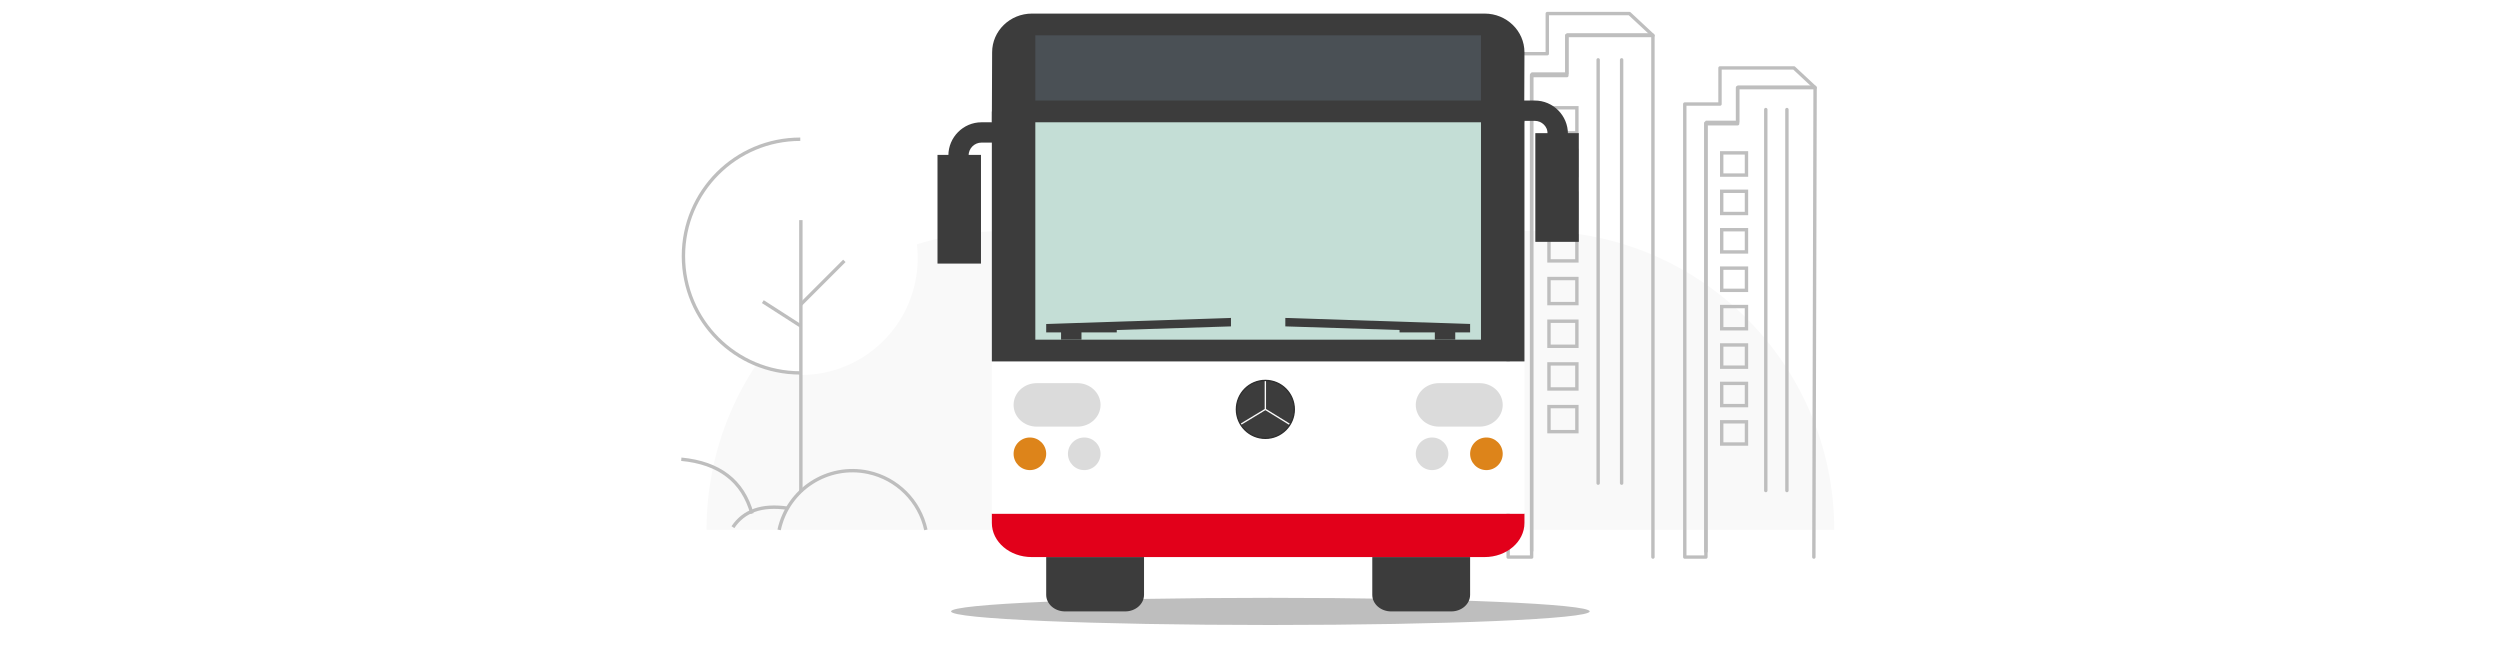 <?xml version="1.0" encoding="UTF-8"?>
<svg width="368px" height="96px" viewBox="0 0 368 96" version="1.1" xmlns="http://www.w3.org/2000/svg" xmlns:xlink="http://www.w3.org/1999/xlink">
    <title>Trenner-1 bunt</title>
    <defs>
        <filter id="filter-1">
            <feColorMatrix in="SourceGraphic" type="matrix" values="0 0 0 0 0.745 0 0 0 0 0.745 0 0 0 0 0.745 0 0 0 1 0"></feColorMatrix>
        </filter>
        <filter id="filter-2">
            <feColorMatrix in="SourceGraphic" type="matrix" values="0 0 0 0 0.745 0 0 0 0 0.745 0 0 0 0 0.745 0 0 0 1 0"></feColorMatrix>
        </filter>
    </defs>
    <g id="Stilelemente" stroke="none" stroke-width="1" fill="none" fill-rule="evenodd">
        <g id="Neue-Busse" transform="translate(-815, -556)">
            <g id="Trenner-1-bunt" transform="translate(815, 556)">
                <rect id="Rectangle" fill="#FFFFFF" x="0" y="0" width="368" height="96"></rect>
                <path d="M148,34 L226,34 C250.301,34 270,53.699 270,78 L270,78 L270,78 L104,78 C104,53.699 123.699,34 148,34 Z" id="Rectangle" fill="#F9F9F9"></path>
                <g filter="url(#filter-1)" id="Hochhaus">
                    <g transform="translate(222, 2)">
                        <polyline id="Path-21" stroke="#BEBEBE" stroke-width="0.5" stroke-linecap="round" stroke-linejoin="bevel" points="21.312 80 21.312 3.142 8.64 3.142 8.64 8.902 3.456 8.902 3.456 79.069"></polyline>
                        <line x1="13.248" y1="6.807" x2="13.248" y2="69.12" id="Path-23" stroke="#BEBEBE" stroke-width="0.5" stroke-linecap="round"></line>
                        <line x1="16.704" y1="6.807" x2="16.704" y2="69.12" id="Path-25" stroke="#BEBEBE" stroke-width="0.5" stroke-linecap="round"></line>
                        <rect id="Rectangle" stroke="#BEBEBE" stroke-width="0.5" x="6.01" y="13.865" width="4.108" height="3.689"></rect>
                        <rect id="Rectangle" stroke="#BEBEBE" stroke-width="0.5" x="6.01" y="20.148" width="4.108" height="3.689"></rect>
                        <rect id="Rectangle" stroke="#BEBEBE" stroke-width="0.5" x="6.01" y="26.432" width="4.108" height="3.689"></rect>
                        <rect id="Rectangle" stroke="#BEBEBE" stroke-width="0.5" x="6.01" y="32.715" width="4.108" height="3.689"></rect>
                        <rect id="Rectangle" stroke="#BEBEBE" stroke-width="0.5" x="6.01" y="38.999" width="4.108" height="3.689"></rect>
                        <rect id="Rectangle" stroke="#BEBEBE" stroke-width="0.5" x="6.01" y="45.283" width="4.108" height="3.689"></rect>
                        <rect id="Rectangle" stroke="#BEBEBE" stroke-width="0.5" x="6.01" y="51.566" width="4.108" height="3.689"></rect>
                        <rect id="Rectangle" stroke="#BEBEBE" stroke-width="0.5" x="6.01" y="57.85" width="4.108" height="3.689"></rect>
                        <polygon id="Path-27" stroke="#BEBEBE" stroke-width="0.5" stroke-linecap="round" stroke-linejoin="round" points="-9.6100905e-13 5.906 -9.6100905e-13 80 3.456 80 3.456 9.128 8.64 9.128 8.64 3.221 21.312 3.221 17.856 0 5.76 0 5.76 5.906"></polygon>
                    </g>
                </g>
                <g filter="url(#filter-2)" id="Hochhaus">
                    <g transform="translate(248, 10)">
                        <polyline id="Path-21" stroke="#BEBEBE" stroke-width="0.5" stroke-linecap="round" stroke-linejoin="bevel" points="19 72 19.181 2.828 7.776 2.828 7.776 8.012 3.11 8.012 3.11 71.162"></polyline>
                        <line x1="11.923" y1="6.127" x2="11.923" y2="62.208" id="Path-23" stroke="#BEBEBE" stroke-width="0.5" stroke-linecap="round"></line>
                        <line x1="15.034" y1="6.127" x2="15.034" y2="62.208" id="Path-25" stroke="#BEBEBE" stroke-width="0.5" stroke-linecap="round"></line>
                        <rect id="Rectangle" stroke="#BEBEBE" stroke-width="0.5" x="5.434" y="12.503" width="3.647" height="3.27"></rect>
                        <rect id="Rectangle" stroke="#BEBEBE" stroke-width="0.5" x="5.434" y="18.158" width="3.647" height="3.27"></rect>
                        <rect id="Rectangle" stroke="#BEBEBE" stroke-width="0.5" x="5.434" y="23.814" width="3.647" height="3.27"></rect>
                        <rect id="Rectangle" stroke="#BEBEBE" stroke-width="0.5" x="5.434" y="29.469" width="3.647" height="3.27"></rect>
                        <rect id="Rectangle" stroke="#BEBEBE" stroke-width="0.5" x="5.434" y="35.124" width="3.647" height="3.27"></rect>
                        <rect id="Rectangle" stroke="#BEBEBE" stroke-width="0.5" x="5.434" y="40.779" width="3.647" height="3.27"></rect>
                        <rect id="Rectangle" stroke="#BEBEBE" stroke-width="0.5" x="5.434" y="46.435" width="3.647" height="3.27"></rect>
                        <rect id="Rectangle" stroke="#BEBEBE" stroke-width="0.5" x="5.434" y="52.09" width="3.647" height="3.27"></rect>
                        <polygon id="Path-27" stroke="#BEBEBE" stroke-width="0.5" stroke-linecap="round" stroke-linejoin="round" points="-8.64908145e-13 5.315 -8.64908145e-13 72 3.11 72 3.11 8.215 7.776 8.215 7.776 2.899 19.181 2.899 16.07 0 5.184 0 5.184 5.315"></polygon>
                    </g>
                </g>
                <ellipse id="Oval" fill="#BEBEBE" cx="187" cy="90" rx="47" ry="2"></ellipse>
                <g id="bus" transform="translate(138, 2)">
                    <path d="M16,85.559 C16,86.906 17.243,88 18.775,88 L27.625,88 C29.157,88 30.4,86.906 30.4,85.559 L30.4,80 L16,80 L16,85.559 Z" id="Path" fill="#3C3C3C" fill-rule="nonzero"></path>
                    <path d="M64,85.559 C64,86.906 65.243,88 66.775,88 L75.625,88 C77.157,88 78.4,86.906 78.4,85.559 L78.4,80 L64,80 L64,85.559 Z" id="Path" fill="#3C3C3C" fill-rule="nonzero"></path>
                    <g id="Group-10" transform="translate(0, 16)" fill="#3C3C3C" fill-rule="nonzero">
                        <path d="M3.087,6.4 C3.909,6.4 4.574,5.732 4.574,4.905 C4.574,3.848 5.428,2.99 6.48,2.99 L8.113,2.99 C8.935,2.99 9.6,2.321 9.6,1.495 C9.6,0.668 8.935,0 8.113,0 L6.48,0 C3.789,0 1.6,2.201 1.6,4.902 C1.6,5.729 2.265,6.4 3.087,6.4 Z" id="Path"></path>
                        <rect id="Rectangle" x="0" y="4.8" width="6.4" height="16"></rect>
                    </g>
                    <g id="Group-10" transform="translate(89.6, 23.2) scale(-1, 1) translate(-89.6, -23.2) translate(84.8, 12.8)" fill="#3C3C3C" fill-rule="nonzero">
                        <path d="M3.087,6.4 C3.909,6.4 4.574,5.732 4.574,4.905 C4.574,3.848 5.428,2.99 6.48,2.99 L8.113,2.99 C8.935,2.99 9.6,2.321 9.6,1.495 C9.6,0.668 8.935,0 8.113,0 L6.48,0 C3.789,0 1.6,2.201 1.6,4.902 C1.6,5.729 2.265,6.4 3.087,6.4 Z" id="Path"></path>
                        <rect id="Rectangle" x="0" y="4.8" width="6.4" height="16"></rect>
                    </g>
                    <path d="M80.54,0 L13.9,0 C10.665,0 8.04,2.554 8.04,5.707 L8,16 L86.36,16 L86.4,5.707 C86.4,2.554 83.778,0 80.54,0 Z" id="Path" fill="#3C3C3C" fill-rule="nonzero"></path>
                    <path d="M8,73.6 L8,74.98 C8,77.751 10.627,80 13.863,80 L80.537,80 C83.776,80 86.4,77.751 86.4,74.98 L86.4,73.6 L8,73.6 Z" id="Path" fill="#E2001A" fill-rule="nonzero"></path>
                    <rect id="Rectangle" fill="#FFFFFF" fill-rule="nonzero" x="8" y="51.2" width="78.4" height="22.4"></rect>
                    <rect id="Rectangle" fill="#3C3C3C" fill-rule="nonzero" x="8" y="14.4" width="78.4" height="36.8"></rect>
                    <rect id="Rectangle" fill="#C4DED6" fill-rule="nonzero" x="14.4" y="16" width="65.6" height="32"></rect>
                    <circle id="Oval" fill="#DD841A" fill-rule="nonzero" cx="13.6" cy="64.8" r="2.4"></circle>
                    <circle id="Oval" fill="#DBDBDB" fill-rule="nonzero" cx="21.6" cy="64.8" r="2.4"></circle>
                    <circle id="Oval" fill="#DBDBDB" fill-rule="nonzero" cx="72.8" cy="64.8" r="2.4"></circle>
                    <circle id="Oval" fill="#DD841A" fill-rule="nonzero" cx="80.8" cy="64.8" r="2.4"></circle>
                    <path d="M79.799,54.4 L73.801,54.4 C71.924,54.4 70.4,55.834 70.4,57.602 C70.4,59.369 71.921,60.8 73.801,60.8 L79.799,60.8 C81.676,60.8 83.2,59.369 83.2,57.602 C83.197,55.834 81.676,54.4 79.799,54.4 Z" id="Path" fill="#DBDBDB" fill-rule="nonzero"></path>
                    <path d="M20.599,54.4 L14.601,54.4 C12.724,54.4 11.2,55.834 11.2,57.602 C11.2,59.369 12.721,60.8 14.601,60.8 L20.599,60.8 C22.476,60.8 24,59.369 24,57.602 C23.997,55.834 22.476,54.4 20.599,54.4 Z" id="Path" fill="#DBDBDB" fill-rule="nonzero"></path>
                    <rect id="Rectangle" fill="#4A5055" x="14.4" y="3.2" width="65.6" height="9.6"></rect>
                    <polygon id="Path-10" fill="#3C3C3C" points="18.187 46.933 18.187 48 21.194 48 21.194 46.933 26.388 46.933 26.388 46.578 43.2 46.044 43.2 44.8 16 45.689 16 46.933"></polygon>
                    <polygon id="Path-10" fill="#3C3C3C" transform="translate(64.8, 46.4) scale(-1, 1) translate(-64.8, -46.4) " points="53.387 46.933 53.387 48 56.394 48 56.394 46.933 61.588 46.933 61.588 46.578 78.4 46.044 78.4 44.8 51.2 45.689 51.2 46.933"></polygon>
                    <g id="Group-5" transform="translate(44, 54)">
                        <circle id="Oval" fill="#3C3C3C" cx="4.26" cy="4.26" r="4.26"></circle>
                        <polyline id="Path-11" stroke="#F9F9F9" stroke-width="0.2" points="4.26 8.8817842e-15 4.26 4.26 0.6 6.48"></polyline>
                        <line x1="4.26" y1="4.26" x2="7.86" y2="6.48" id="Path-12" stroke="#F9F9F9" stroke-width="0.2"></line>
                        <circle id="Oval" stroke="#2D2D2D" stroke-width="0.2" cx="4.26" cy="4.26" r="4.26"></circle>
                    </g>
                </g>
                <g id="Baum" transform="translate(100, 20)">
                    <circle id="Oval" fill="#FFFFFF" cx="17.887" cy="18" r="17.2"></circle>
                    <path d="M26.4,26.295 C26.4,16.796 18.699,9.095 9.2,9.095 C-0.299,9.095 -8,16.796 -8,26.295" id="Oval" stroke="#BEBEBE" stroke-width="0.5" transform="translate(9.2, 17.695) rotate(-90) translate(-9.2, -17.695) "></path>
                    <polyline id="Path-6" stroke="#BEBEBE" stroke-width="0.5" points="17.887 35.2 17.887 52 17.887 52.4"></polyline>
                    <polyline id="Path-16" stroke="#BEBEBE" stroke-width="0.5" points="17.887 35.2 17.887 25.2 17.887 12.4"></polyline>
                    <line x1="17.887" y1="24.8" x2="24.287" y2="18.4" id="Path-17" stroke="#BEBEBE" stroke-width="0.5"></line>
                    <line x1="17.887" y1="28" x2="12.287" y2="24.4" id="Path-18" stroke="#BEBEBE" stroke-width="0.5"></line>
                    <path d="M14.687,58 C15.975,52.035 21.855,48.244 27.82,49.533 C32.059,50.449 35.371,53.76 36.287,58 L36.287,58 L36.287,58" id="Path-15" stroke="#BEBEBE" stroke-width="0.5"></path>
                    <path d="M0.287,47.6 C5.887,48.133 9.353,50.8 10.687,55.6" id="Path-13" stroke="#BEBEBE" stroke-width="0.5"></path>
                    <path d="M7.887,57.6 C9.487,55.2 12.153,54.267 15.887,54.8" id="Path-14" stroke="#BEBEBE" stroke-width="0.5"></path>
                </g>
            </g>
        </g>
    </g>
</svg>